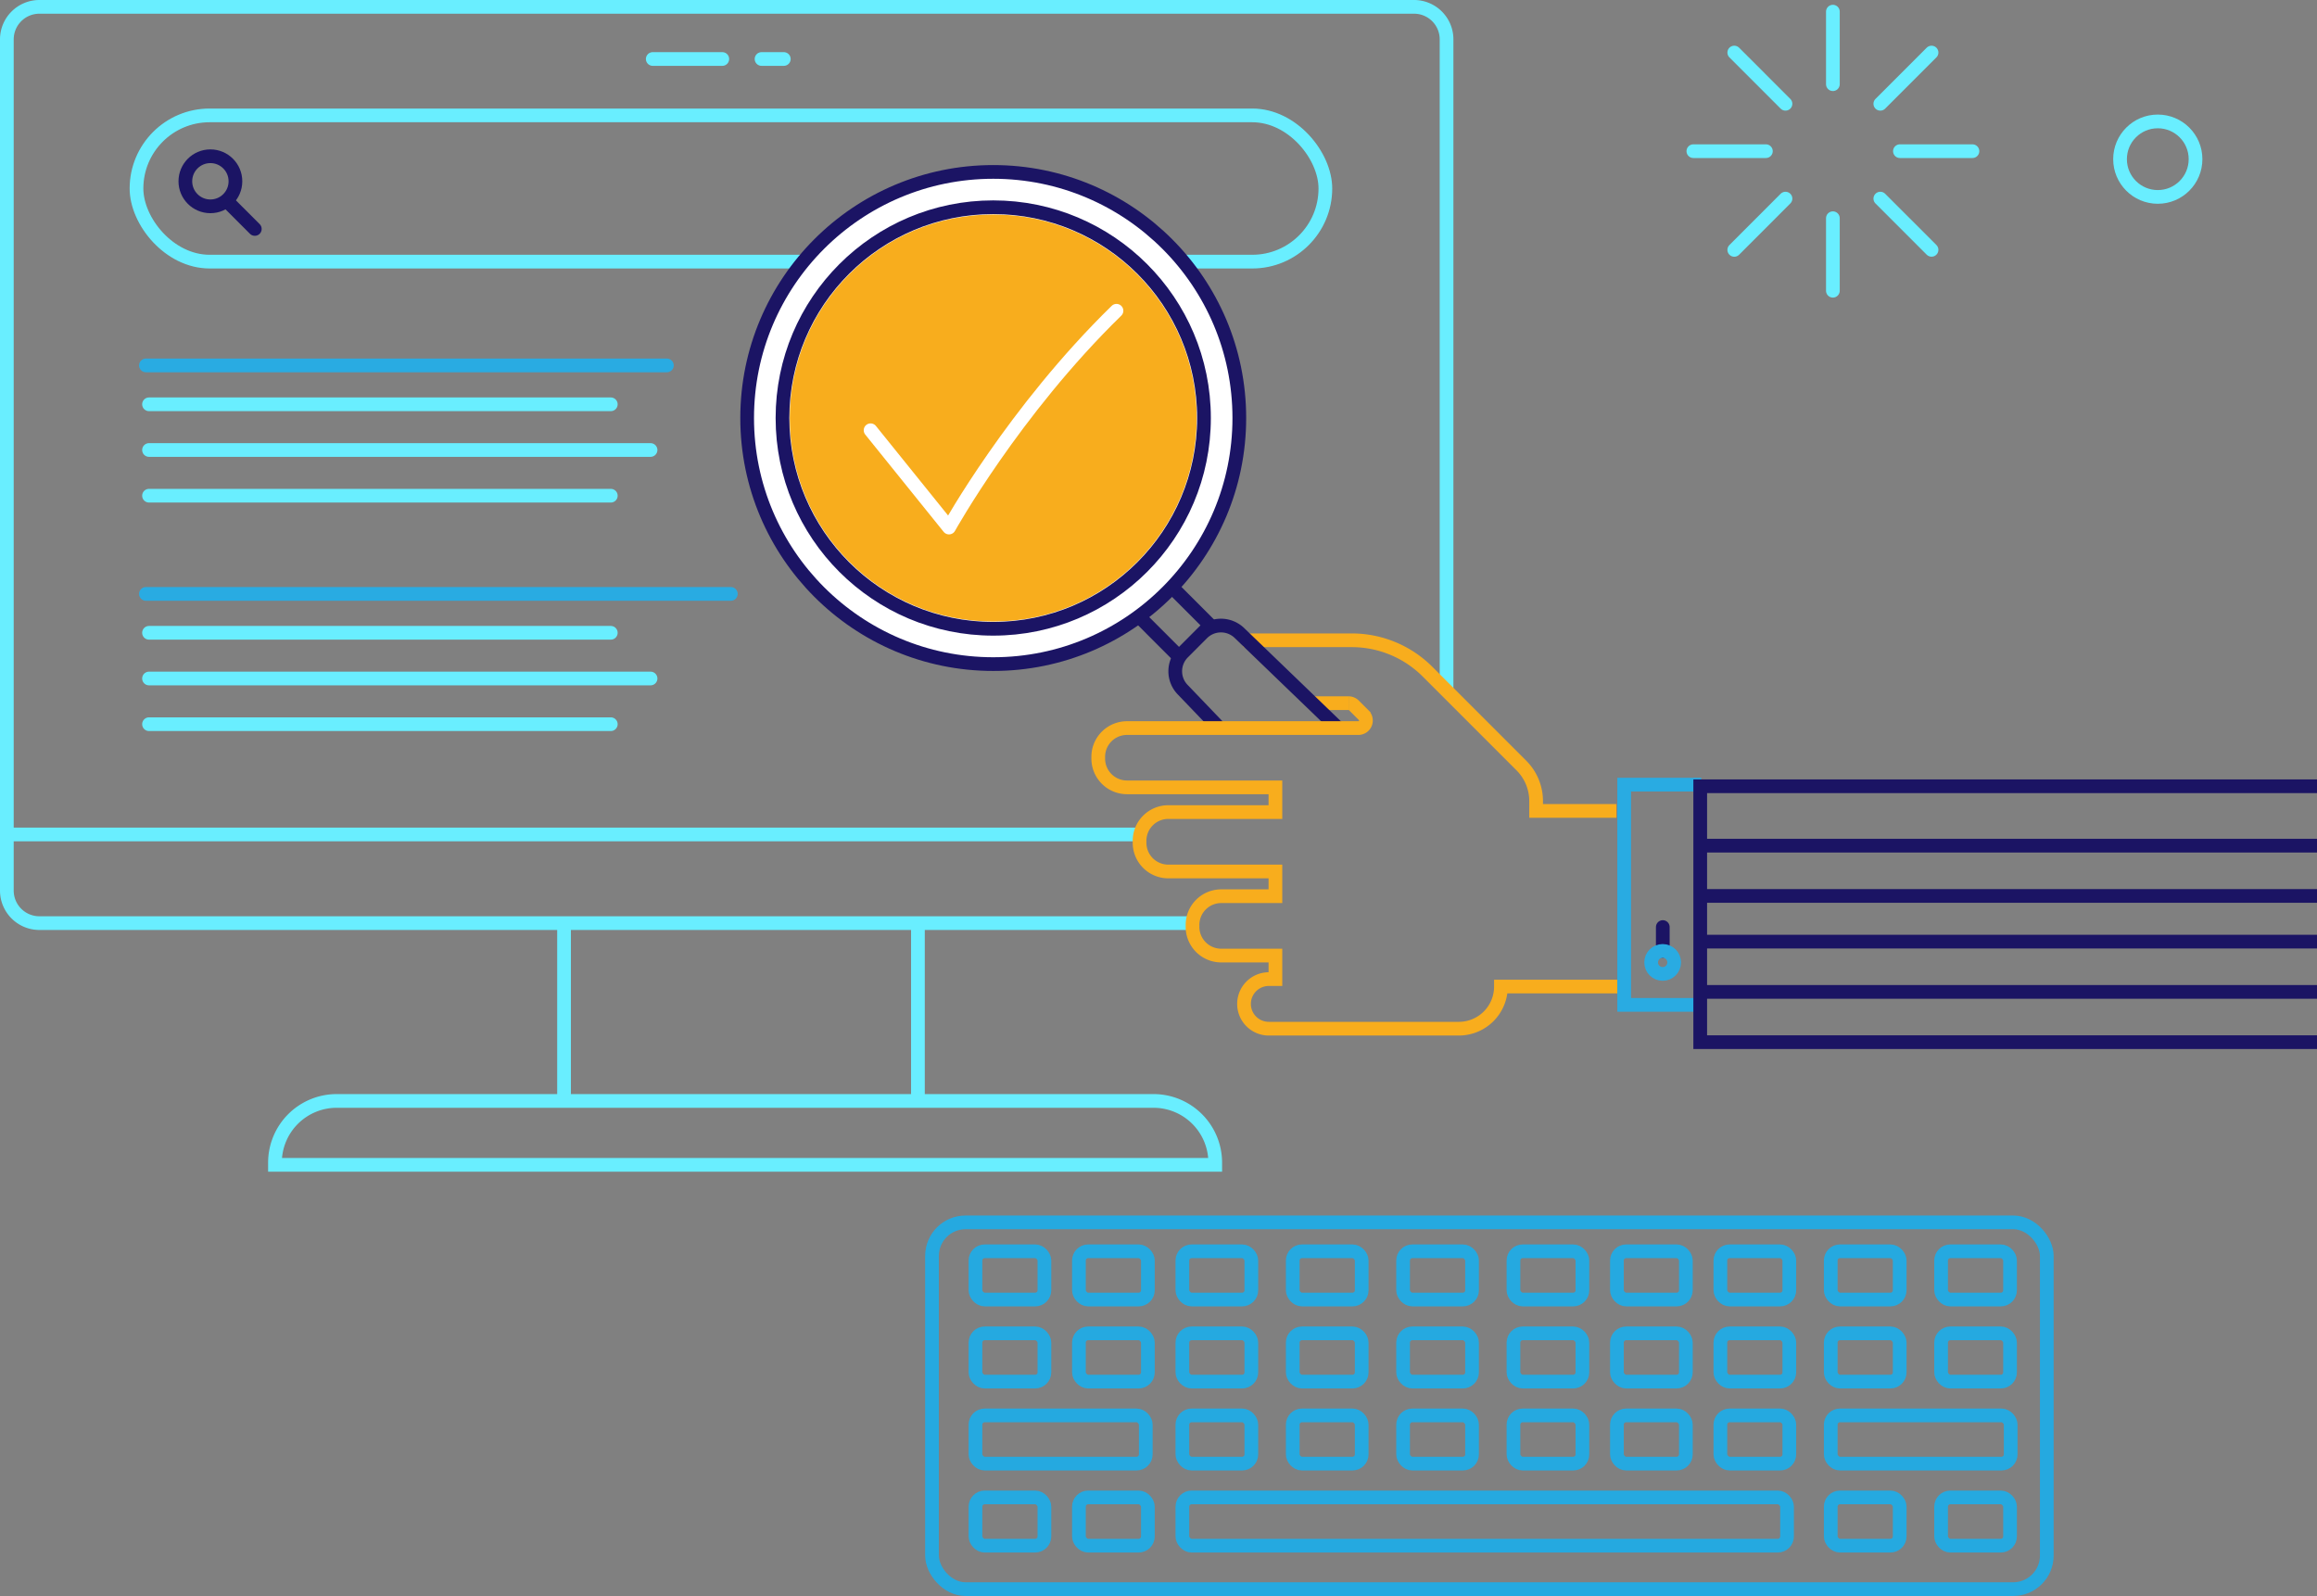 <svg xmlns="http://www.w3.org/2000/svg" viewBox="0 0 507.03 349.24"><rect x="0" y="0" width="507.03" height="349.24" fill="#808080" stroke="none"/><defs><style>.cls-1,.cls-10,.cls-11,.cls-12,.cls-2,.cls-3,.cls-4,.cls-7,.cls-8,.cls-9{fill:none;}.cls-1{stroke:#25a9e0;}.cls-1,.cls-10,.cls-2,.cls-3,.cls-4,.cls-5,.cls-7,.cls-8,.cls-9{stroke-miterlimit:10;}.cls-1,.cls-10,.cls-11,.cls-12,.cls-2,.cls-3,.cls-4,.cls-5,.cls-7,.cls-8,.cls-9{stroke-width:3px;}.cls-2,.cls-3{stroke:#69eeff;}.cls-10,.cls-11,.cls-12,.cls-2,.cls-4{stroke-linecap:round;}.cls-4,.cls-9{stroke:#29abe2;}.cls-5{fill:#fff;}.cls-10,.cls-12,.cls-5,.cls-7{stroke:#1b1464;}.cls-6{fill:#f8ad1d;}.cls-8{stroke:#f8ad1d;}.cls-11{stroke:#fff;}.cls-11,.cls-12{stroke-linejoin:round;}</style></defs><title>SearchEngineRegistration_</title><g id="Layer_2" data-name="Layer 2"><g id="Layer_8" data-name="Layer 8"><rect class="cls-1" x="203.95" y="267.48" width="243.95" height="80.26" rx="7.35"/><rect class="cls-1" x="213.46" y="291.77" width="15.09" height="10.56" rx="2.03"/><rect class="cls-1" x="236.1" y="291.77" width="15.09" height="10.56" rx="2.03"/><rect class="cls-1" x="258.74" y="291.77" width="15.09" height="10.56" rx="2.03"/><rect class="cls-1" x="282.89" y="291.77" width="15.09" height="10.56" rx="2.03"/><rect class="cls-1" x="307.04" y="291.77" width="15.09" height="10.56" rx="2.03"/><rect class="cls-1" x="331.19" y="291.77" width="15.09" height="10.56" rx="2.03"/><rect class="cls-1" x="353.83" y="291.77" width="15.09" height="10.56" rx="2.03"/><rect class="cls-1" x="376.47" y="291.77" width="15.09" height="10.56" rx="2.03"/><rect class="cls-1" x="400.62" y="291.77" width="15.09" height="10.56" rx="2.03"/><rect class="cls-1" x="424.77" y="291.77" width="15.09" height="10.56" rx="2.03"/><rect class="cls-1" x="213.46" y="273.81" width="15.09" height="10.56" rx="2.03"/><rect class="cls-1" x="236.1" y="273.81" width="15.09" height="10.56" rx="2.03"/><rect class="cls-1" x="258.74" y="273.81" width="15.09" height="10.56" rx="2.03"/><rect class="cls-1" x="282.89" y="273.81" width="15.09" height="10.56" rx="2.03"/><rect class="cls-1" x="307.04" y="273.81" width="15.09" height="10.56" rx="2.03"/><rect class="cls-1" x="331.19" y="273.81" width="15.09" height="10.56" rx="2.03"/><rect class="cls-1" x="353.83" y="273.81" width="15.09" height="10.56" rx="2.03"/><rect class="cls-1" x="376.47" y="273.81" width="15.09" height="10.56" rx="2.03"/><rect class="cls-1" x="400.62" y="273.81" width="15.09" height="10.56" rx="2.03"/><rect class="cls-1" x="424.77" y="273.81" width="15.09" height="10.56" rx="2.03"/><rect class="cls-1" x="213.46" y="309.72" width="37.27" height="10.56" rx="2.03"/><rect class="cls-1" x="258.74" y="309.72" width="15.09" height="10.56" rx="2.03"/><rect class="cls-1" x="282.89" y="309.72" width="15.09" height="10.56" rx="2.03"/><rect class="cls-1" x="307.04" y="309.72" width="15.09" height="10.56" rx="2.03"/><rect class="cls-1" x="331.19" y="309.72" width="15.09" height="10.56" rx="2.03"/><rect class="cls-1" x="353.83" y="309.72" width="15.09" height="10.56" rx="2.03"/><rect class="cls-1" x="376.47" y="309.72" width="15.09" height="10.56" rx="2.03"/><rect class="cls-1" x="213.46" y="327.67" width="15.09" height="10.56" rx="2.03"/><rect class="cls-1" x="236.1" y="327.67" width="15.09" height="10.56" rx="2.03"/><rect class="cls-1" x="400.62" y="327.67" width="15.09" height="10.56" rx="2.03"/><rect class="cls-1" x="424.77" y="327.67" width="15.09" height="10.56" rx="2.03"/><rect class="cls-1" x="400.62" y="309.72" width="39.38" height="10.56" rx="2.03"/><rect class="cls-1" x="258.74" y="327.67" width="132.32" height="10.56" rx="2.03"/><line class="cls-2" x1="142.84" y1="12.91" x2="158.06" y2="12.91"/><line class="cls-2" x1="166.65" y1="12.91" x2="171.52" y2="12.91"/><line class="cls-3" x1="249.21" y1="182.6" x2="1.84" y2="182.6"/><path class="cls-3" d="M73.68,240.91H252.42a13.51,13.51,0,0,1,13.51,13.51v.47a0,0,0,0,1,0,0H60.17a0,0,0,0,1,0,0v-.47A13.51,13.51,0,0,1,73.68,240.91Z"/><line class="cls-3" x1="123.43" y1="202.29" x2="123.43" y2="240.91"/><line class="cls-3" x1="200.87" y1="202.29" x2="200.87" y2="240.91"/><path class="cls-3" d="M260.44,202H8.62a7.12,7.12,0,0,1-7.12-7.12V8.62A7.12,7.12,0,0,1,8.62,1.5H309.44a7.11,7.11,0,0,1,7.11,7.12V150.84"/><rect class="cls-2" x="29.87" y="25.25" width="260.16" height="32" rx="16"/><line class="cls-4" x1="31.93" y1="79.96" x2="145.93" y2="79.96"/><line class="cls-2" x1="32.61" y1="88.47" x2="133.66" y2="88.47"/><line class="cls-2" x1="32.61" y1="98.47" x2="142.36" y2="98.47"/><line class="cls-2" x1="32.61" y1="108.47" x2="133.66" y2="108.47"/><line class="cls-4" x1="31.93" y1="129.96" x2="159.93" y2="129.96"/><line class="cls-2" x1="32.61" y1="138.47" x2="133.66" y2="138.47"/><line class="cls-2" x1="32.61" y1="148.47" x2="142.36" y2="148.47"/><line class="cls-2" x1="32.61" y1="158.47" x2="133.66" y2="158.47"/><circle class="cls-5" cx="217.35" cy="91.47" r="53.85"/><circle class="cls-6" cx="217.35" cy="91.47" r="44.53"/><circle class="cls-7" cx="217.35" cy="91.47" r="46.12"/><line class="cls-7" x1="249.93" y1="135.6" x2="258.32" y2="143.99"/><path class="cls-8" d="M272.1,140.11h23.75A23.43,23.43,0,0,1,312.41,147l20.51,20.51a11,11,0,0,1,3.23,7.8v2.14h17.58"/><line class="cls-8" x1="286.52" y1="153.87" x2="295.11" y2="153.87"/><path class="cls-7" d="M266.56,159l-7.67-8a5.79,5.79,0,0,1,0-8.22l4.18-4.19a5.82,5.82,0,0,1,8.23,0l21.34,20.56"/><path class="cls-8" d="M295.11,153.87a1.66,1.66,0,0,1,1.17.49l2.14,2.14a1.65,1.65,0,0,1-1.17,2.82H246.62a6.29,6.29,0,0,0-6.29,6.29V166a6.29,6.29,0,0,0,6.29,6.29H279.1v5.41H255.66a6.29,6.29,0,0,0-6.29,6.29v.42a6.29,6.29,0,0,0,6.29,6.29H279.1v5.41H267.25a6.29,6.29,0,0,0-6.29,6.29v.42a6.28,6.28,0,0,0,6.29,6.28H279.1v5.15h-1.45a5.43,5.43,0,0,0-5.42,5.43h0a5.42,5.42,0,0,0,5.42,5.42h41.59a9.21,9.21,0,0,0,9.21-9.22H354"/><line class="cls-7" x1="256.77" y1="128.79" x2="265.16" y2="137.18"/><polyline class="cls-9" points="372.29 219.89 355.42 219.89 355.42 171.7 372.29 171.7"/><polyline class="cls-7" points="507.03 228.05 372.06 228.05 372.06 172.05 507.03 172.05"/><line class="cls-7" x1="372.06" y1="185.05" x2="507.03" y2="185.05"/><line class="cls-7" x1="372.06" y1="196.05" x2="507.03" y2="196.05"/><line class="cls-7" x1="372.06" y1="206.05" x2="507.03" y2="206.05"/><line class="cls-7" x1="372.06" y1="217.05" x2="507.03" y2="217.05"/><line class="cls-10" x1="363.87" y1="202.86" x2="363.87" y2="208.08"/><circle class="cls-9" cx="363.84" cy="210.6" r="2.52"/><path class="cls-11" d="M190.51,94.15l17.16,21.29S221.87,89.89,244.32,68"/><circle class="cls-12" cx="46.04" cy="39.67" r="5.48"/><line class="cls-12" x1="49.87" y1="44.21" x2="55.76" y2="50.1"/><line class="cls-2" x1="401.09" y1="2.55" x2="401.09" y2="18.42"/><line class="cls-2" x1="401.09" y1="47.75" x2="401.09" y2="63.62"/><line class="cls-2" x1="431.63" y1="33.08" x2="415.76" y2="33.08"/><line class="cls-2" x1="386.43" y1="33.08" x2="370.56" y2="33.08"/><line class="cls-2" x1="422.68" y1="54.67" x2="411.47" y2="43.46"/><line class="cls-2" x1="390.72" y1="22.71" x2="379.51" y2="11.5"/><line class="cls-2" x1="422.68" y1="11.5" x2="411.47" y2="22.71"/><line class="cls-2" x1="390.72" y1="43.46" x2="379.51" y2="54.68"/><circle class="cls-2" cx="472.19" cy="34.83" r="8.26"/></g></g></svg>